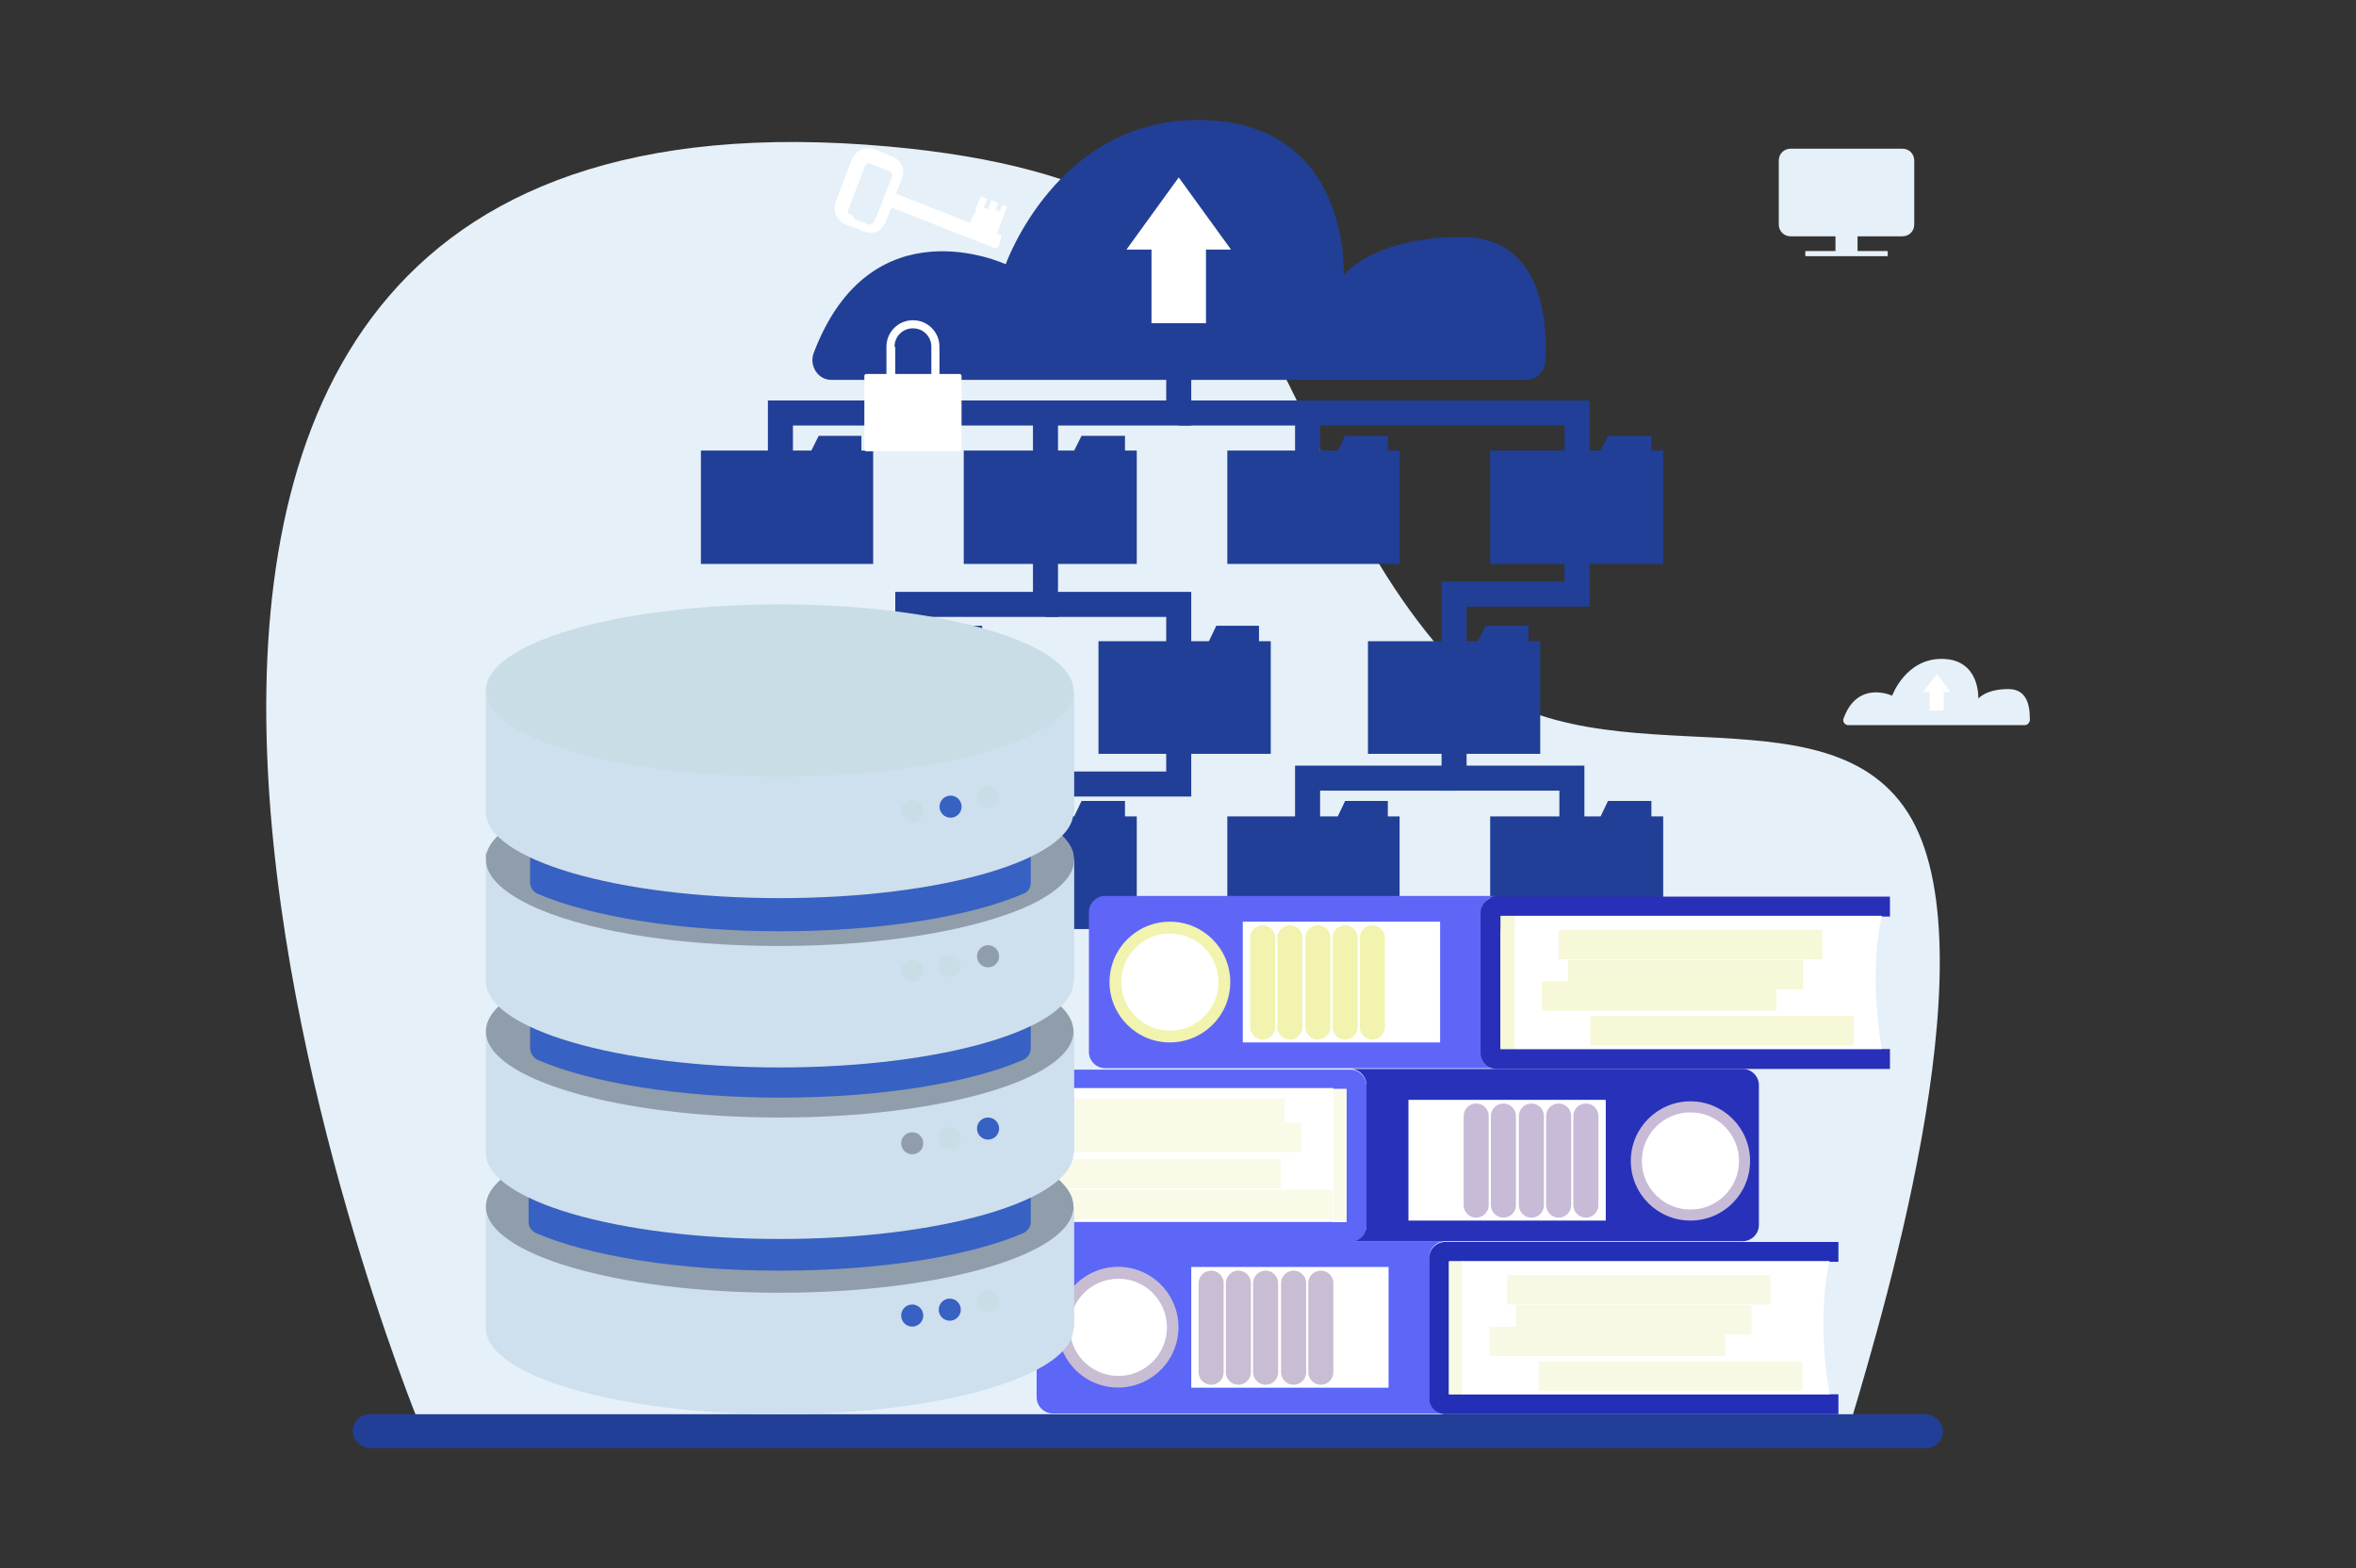 <?xml version="1.0" encoding="UTF-8"?>
<svg id="Layer_1" xmlns="http://www.w3.org/2000/svg" version="1.1" viewBox="0 0 320 213">
  <rect x="0" y="0" width="320" height="213" fill="#333333" stroke="none"/>
  <!-- Generator: Adobe Illustrator 29.0.0, SVG Export Plug-In . SVG Version: 2.1.0 Build 186)  -->
  <defs>
    <style>
      .st0 {
        stroke: #c8bdd3;
      }

      .st0, .st1, .st2, .st3, .st4, .st5, .st6 {
        fill: none;
      }

      .st0, .st1, .st3, .st4 {
        stroke-width: 3.4px;
      }

      .st0, .st3, .st4 {
        stroke-linecap: round;
        stroke-linejoin: round;
      }

      .st7 {
        fill: #223f97;
      }

      .st8 {
        fill: #5f66f7;
      }

      .st9 {
        fill: #909daa;
      }

      .st10 {
        fill: #2731ba;
      }

      .st11 {
        fill: #c9dde6;
      }

      .st12 {
        fill: #fff;
      }

      .st13 {
        fill: #c8bdd3;
      }

      .st14 {
        fill: #f9fae8;
      }

      .st15 {
        fill: #cedfed;
      }

      .st16 {
        fill: #f7f8d7;
      }

      .st1 {
        stroke: #223f97;
      }

      .st1, .st2, .st5, .st6 {
        stroke-miterlimit: 10;
      }

      .st17 {
        fill: #282fb8;
      }

      .st18 {
        fill: #3761c2;
      }

      .st2 {
        stroke: #f8f9e4;
      }

      .st2, .st5, .st6 {
        stroke-width: 4px;
      }

      .st19 {
        fill: #f1f3ae;
      }

      .st20 {
        fill: #f8f9e4;
      }

      .st3 {
        stroke: #f1f3ae;
      }

      .st4 {
        stroke: #c7bbd7;
      }

      .st5 {
        stroke: #f9fae8;
      }

      .st6 {
        stroke: #f7f8d7;
      }

      .st21 {
        fill: #5c66f7;
      }

      .st22 {
        fill: #242fb8;
      }

      .st23 {
        fill: #e5f0f8;
      }

      .st24 {
        fill: #c7bbd7;
      }
    </style>
  </defs>
  <path class="st23" d="M56.9,193.3S-19.4,7.3,120.7,19.9c60,5.4,48.8,38.1,75.3,68.7,17.2,19.8,50.2,3.6,62.6,21,12.4,17.3-2.2,66.8-7.3,83.8H56.9Z"/>
  <rect class="st7" x="47.9" y="192.1" width="216" height="4.6" rx="2.3" ry="2.3"/>
  <g>
    <g>
      <path class="st7" d="M113,51.6h94.3c1.4,0,2.5-1.1,2.6-2.5.3-5.2-.3-16.9-11.3-16.9-12.2,0-16.1,5.2-16.1,5.2,0,0,1.1-21.1-19.8-21.1-19.2,0-26.1,19.6-26.1,19.6,0,0-18.3-8.6-26.1,12.1-.6,1.7.6,3.6,2.4,3.6Z"/>
      <polygon class="st12" points="160.1 24.1 153 33.9 156.4 33.9 156.4 43.9 163.8 43.9 163.8 33.9 167.2 33.9 160.1 24.1"/>
    </g>
    <polygon class="st7" points="218.4 59.2 217.4 61.2 202.4 61.2 202.4 76.6 225.9 76.6 225.9 61.2 224.3 61.2 224.3 59.2 218.4 59.2"/>
    <polygon class="st7" points="201.8 85 200.7 87.1 185.8 87.1 185.8 102.4 209.2 102.4 209.2 87.1 207.6 87.1 207.6 85 201.8 85"/>
    <polygon class="st7" points="165.2 85 164.2 87.1 149.2 87.1 149.2 102.4 172.6 102.4 172.6 87.1 171 87.1 171 85 165.2 85"/>
    <polygon class="st7" points="127.6 85 126.5 87.1 111.6 87.1 111.6 102.4 135 102.4 135 87.1 133.4 87.1 133.4 85 127.6 85"/>
    <polygon class="st7" points="146.9 108.8 145.9 110.9 130.9 110.9 130.9 126.2 154.4 126.2 154.4 110.9 152.8 110.9 152.8 108.8 146.9 108.8"/>
    <polygon class="st7" points="182.7 108.8 181.7 110.9 166.7 110.9 166.7 126.2 190.1 126.2 190.1 110.9 188.5 110.9 188.5 108.8 182.7 108.8"/>
    <polygon class="st7" points="218.4 108.8 217.4 110.9 202.4 110.9 202.4 126.2 225.9 126.2 225.9 110.9 224.3 110.9 224.3 108.8 218.4 108.8"/>
    <polygon class="st7" points="182.7 59.2 181.7 61.2 166.7 61.2 166.7 76.6 190.1 76.6 190.1 61.2 188.5 61.2 188.5 59.2 182.7 59.2"/>
    <polygon class="st7" points="146.9 59.2 145.9 61.2 130.9 61.2 130.9 76.6 154.4 76.6 154.4 61.2 152.8 61.2 152.8 59.2 146.9 59.2"/>
    <polygon class="st7" points="111.2 59.2 110.2 61.2 95.2 61.2 95.2 76.6 118.6 76.6 118.6 61.2 117 61.2 117 59.2 111.2 59.2"/>
    <polyline class="st1" points="160.1 49.6 160.1 56.1 106 56.1 106 63.6"/>
    <line class="st1" x1="142" y1="56.1" x2="142" y2="63.6"/>
    <polyline class="st1" points="160.1 56.1 214.2 56.1 214.2 62.6"/>
    <line class="st1" x1="177.6" y1="56.1" x2="177.6" y2="62.3"/>
    <polyline class="st1" points="142 72.7 142 82.1 123.3 82.1 123.3 88.7"/>
    <polyline class="st1" points="142 82.1 160.1 82.1 160.1 88"/>
    <polyline class="st1" points="214.2 75 214.2 80.7 197.5 80.7 197.5 89.5"/>
    <polyline class="st1" points="160.1 99.2 160.1 106.5 142.6 106.5 142.6 114"/>
    <polyline class="st1" points="197.5 98.1 197.5 105.7 213.5 105.7 213.5 113"/>
    <polyline class="st1" points="197.5 105.7 177.6 105.7 177.6 113"/>
  </g>
  <path class="st23" d="M258.4,20.2h-15.2c-.9,0-1.6.7-1.6,1.6v8.7c0,.9.7,1.6,1.6,1.6h6.1v2h-4c0,0-.1,0-.1.1v.5c0,0,0,.1.1.1h11c0,0,.1,0,.1-.1v-.5c0,0,0-.1-.1-.1h-4v-2h6.1c.9,0,1.6-.7,1.6-1.6v-8.7c0-.9-.7-1.6-1.6-1.6Z"/>
  <g>
    <path class="st21" d="M196.3,192h-53.3c-1.2,0-2.2-1-2.2-2.2v-19c0-1.2,1-2.2,2.2-2.2h53.3c-1.2,0-2.2,1-2.2,2.2v19c0,1.2,1,2.2,2.2,2.2Z"/>
    <path class="st22" d="M196.8,171.3v18.1h52.9v2.7h-53.4c-1.2,0-2.2-1-2.2-2.2v-19c0-1.2,1-2.2,2.2-2.2h53.4v2.7h-52.9Z"/>
    <rect class="st20" x="196.8" y="171.3" width="1.9" height="18.1"/>
    <path class="st12" d="M248.5,189.4h-49.9v-18.1h49.9s-1.9,7,0,18.1Z"/>
    <line class="st2" x1="204.7" y1="175.2" x2="240.5" y2="175.2"/>
    <line class="st2" x1="209" y1="186.9" x2="244.8" y2="186.9"/>
    <line class="st2" x1="202.3" y1="182.2" x2="234.3" y2="182.2"/>
    <line class="st2" x1="205.9" y1="179.3" x2="237.9" y2="179.3"/>
    <circle class="st13" cx="151.9" cy="180.3" r="8.2" transform="translate(-50.4 301.4) rotate(-80.8)"/>
    <circle class="st12" cx="151.9" cy="180.3" r="6.6"/>
    <rect class="st12" x="161.8" y="172.1" width="26.8" height="16.4"/>
    <line class="st0" x1="164.5" y1="174.3" x2="164.5" y2="186.4"/>
    <line class="st0" x1="168.2" y1="174.3" x2="168.2" y2="186.4"/>
    <line class="st0" x1="171.9" y1="174.3" x2="171.9" y2="186.4"/>
    <line class="st0" x1="175.7" y1="174.3" x2="175.7" y2="186.4"/>
    <line class="st0" x1="179.4" y1="174.3" x2="179.4" y2="186.4"/>
  </g>
  <g>
    <path class="st8" d="M203.4,145.1h-53.3c-1.2,0-2.2-1-2.2-2.2v-19c0-1.2,1-2.2,2.2-2.2h53.3c-1.2,0-2.2,1-2.2,2.2v19c0,1.2,1,2.2,2.2,2.2Z"/>
    <path class="st17" d="M203.8,124.4v18.1h52.9v2.7h-53.4c-1.2,0-2.2-1-2.2-2.2v-19c0-1.2,1-2.2,2.2-2.2h53.4v2.7h-52.9Z"/>
    <rect class="st16" x="203.8" y="124.4" width="1.9" height="18.1"/>
    <path class="st12" d="M255.6,142.5h-49.9v-18.1h49.9s-1.9,7,0,18.1Z"/>
    <line class="st6" x1="211.7" y1="128.3" x2="247.5" y2="128.3"/>
    <line class="st6" x1="216" y1="140" x2="251.8" y2="140"/>
    <line class="st6" x1="209.4" y1="135.3" x2="241.3" y2="135.3"/>
    <line class="st6" x1="213" y1="132.4" x2="244.9" y2="132.4"/>
    <circle class="st19" cx="158.9" cy="133.4" r="8.2"/>
    <circle class="st12" cx="158.9" cy="133.4" r="6.6"/>
    <rect class="st12" x="168.8" y="125.2" width="26.8" height="16.4"/>
    <line class="st3" x1="171.5" y1="127.4" x2="171.5" y2="139.5"/>
    <line class="st3" x1="175.2" y1="127.4" x2="175.2" y2="139.5"/>
    <line class="st3" x1="179" y1="127.4" x2="179" y2="139.5"/>
    <line class="st3" x1="182.7" y1="127.4" x2="182.7" y2="139.5"/>
    <line class="st3" x1="186.4" y1="127.4" x2="186.4" y2="139.5"/>
  </g>
  <g>
    <path class="st10" d="M183.4,168.6h53.3c1.2,0,2.2-1,2.2-2.2v-19c0-1.2-1-2.2-2.2-2.2h-53.3c1.2,0,2.2,1,2.2,2.2v19c0,1.2-1,2.2-2.2,2.2Z"/>
    <path class="st21" d="M182.9,147.9v18.1h-52.9v2.7h53.4c1.2,0,2.2-1,2.2-2.2v-19c0-1.2-1-2.2-2.2-2.2h-53.4v2.7h52.9Z"/>
    <rect class="st14" x="181" y="147.9" width="1.9" height="18.1"/>
    <path class="st12" d="M131.2,165.9h49.9v-18.1h-49.9s1.9,7,0,18.1Z"/>
    <line class="st5" x1="135.1" y1="151.2" x2="174.5" y2="151.2"/>
    <line class="st5" x1="141.7" y1="163.6" x2="181" y2="163.6"/>
    <line class="st5" x1="137.5" y1="154.5" x2="176.8" y2="154.5"/>
    <line class="st5" x1="134.7" y1="159.4" x2="174" y2="159.4"/>
    <circle class="st24" cx="229.6" cy="157.7" r="8.1"/>
    <circle class="st12" cx="229.6" cy="157.7" r="6.6"/>
    <rect class="st12" x="191.3" y="149.5" width="26.8" height="16.4" transform="translate(409.4 315.3) rotate(180)"/>
    <line class="st4" x1="215.4" y1="151.6" x2="215.4" y2="163.7"/>
    <line class="st4" x1="211.7" y1="151.6" x2="211.7" y2="163.7"/>
    <line class="st4" x1="208" y1="151.6" x2="208" y2="163.7"/>
    <line class="st4" x1="204.2" y1="151.6" x2="204.2" y2="163.7"/>
    <line class="st4" x1="200.5" y1="151.6" x2="200.5" y2="163.7"/>
  </g>
  <g>
    <path class="st23" d="M251,98.5h24c.4,0,.6-.3.7-.6,0-1.3,0-4.3-2.9-4.3-3.1,0-4.1,1.3-4.1,1.3,0,0,.3-5.4-5-5.4-4.9,0-6.7,5-6.7,5,0,0-4.7-2.2-6.6,3.1-.2.4.2.9.6.9Z"/>
    <polygon class="st12" points="263.1 91.5 261.2 94 262.1 94 262.1 96.5 264 96.5 264 94 264.9 94 263.1 91.5"/>
  </g>
  <path class="st12" d="M130.3,50.8h-2.7v-3.7c0-2-1.6-3.6-3.6-3.6s-3.6,1.6-3.6,3.6v3.7h-2.7c-.2,0-.3.1-.3.3v9.9c0,.2.1.3.3.3h12.6c.2,0,.3-.1.3-.3v-9.9c0-.2-.1-.3-.3-.3ZM121.5,47.1c0-1.4,1.1-2.5,2.5-2.5s2.5,1.1,2.5,2.5v3.7h-4.9v-3.7Z"/>
  <path class="st12" d="M135.6,31.2h0l1.2-3.1-.6-.3-.4.9-.6-.2.4-.9-.9-.4-.5,1.2-.6-.2.5-1.2-.9-.3-.7,1.7h0v.4c-.1,0-.7,1.3-.7,1.3v.2h0l-10.1-4h0s.8-2,.8-2c.5-1.2-.1-2.6-1.4-3.1l-2.3-.9c-1.2-.5-2.6.1-3.1,1.4h0s-.2.5-.2.5h0s-1.6,4.1-1.6,4.1v.3c-.1,0-.4.9-.4.9-.2.5-.2,1.1,0,1.6h0s0,0,0,0c.2.4.4.8.8,1.1.2.1.4.2.6.3h0s0,0,0,0l1,.4h.2c0,0,1.1.5,1.1.5.3.1.5.2.8.2.2,0,.3,0,.5,0,.6,0,1.1-.4,1.4-.8.2-.2.3-.4.4-.7l.7-1.7v-.2c0,0,.1,0,.1,0h0s14,5.5,14,5.5c.2,0,.4,0,.5-.2l.2-.6h0l.2-.6c0-.2,0-.4-.2-.5h-.4c0-.1.1-.5.1-.5h0ZM115.9,29.3l-.5-.2s0,0,0,0c0,0,0,0-.1,0,0,0,0,0,0,0,0,0,0,0,0,0,0,0,0,0,0,0,0,0,0,0,0,0,0,0,0,0,0,0,0-.1-.1-.3-.1-.4,0,0,0,0,0,0,0,0,0,0,0-.1,0,0,0,0,0,0,0,0,0,0,0-.1l.9-2.3h0s.3-.8.3-.8l.6-1.5v-.3c.1,0,.2-.3.2-.3l.2-.6c0,0,0-.2.1-.2.2-.3.6-.4.9-.2l2.3.9c.1,0,.2.1.3.2.2.2.3.5.1.8l-1.3,3.2v.2c0,0-.8,1.9-.8,1.9l-.2.5c0,.2-.2.3-.4.4-.2.1-.5.2-.7,0l-1.2-.5h-.2c0,0-.3-.2-.3-.2Z"/>
  <g>
    <ellipse class="st15" cx="105.9" cy="180.4" rx="39.9" ry="11.7"/>
    <rect class="st15" x="66" y="163.9" width="79.9" height="16.5"/>
    <ellipse class="st9" cx="105.9" cy="163.9" rx="39.9" ry="11.7"/>
    <path class="st18" d="M140,152.8v13.2c0,.6-.4,1.2-1,1.5-7.2,3.1-19.3,5.1-33.1,5.1s-25.9-2-33.1-5.1c-.6-.3-1-.8-1-1.5v-13.2c0-.9.7-1.6,1.6-1.6h64.9c.9,0,1.6.7,1.6,1.6Z"/>
    <ellipse class="st15" cx="105.9" cy="156.6" rx="39.9" ry="11.7"/>
    <rect class="st15" x="66" y="140.1" width="79.9" height="16.5"/>
    <ellipse class="st9" cx="105.9" cy="140.1" rx="39.9" ry="11.7"/>
    <path class="st18" d="M140,129.5v12.8c0,.8-.4,1.4-1.1,1.7-7.2,3.1-19.3,5.1-32.9,5.1s-25.7-2-32.9-5.1c-.7-.3-1.1-1-1.1-1.7v-12.8c0-1,.8-1.9,1.9-1.9h64.3c1,0,1.9.8,1.9,1.9Z"/>
    <ellipse class="st15" cx="105.9" cy="133.3" rx="39.9" ry="11.7"/>
    <rect class="st15" x="66" y="116.8" width="79.9" height="16.5"/>
    <path class="st9" d="M145.9,116.8c0,2.2-2.2,4.3-5.9,6.1-7,3.3-19.6,5.6-34.1,5.6s-27-2.2-34-5.6c-3.7-1.8-5.9-3.9-5.9-6.1s0-.6.1-.9c.5-1.9,2.6-3.6,5.8-5.2,7-3.3,19.6-5.6,34-5.6s27,2.2,34.1,5.6c3.2,1.5,5.3,3.3,5.8,5.2,0,.3.1.6.1.9Z"/>
    <path class="st9" d="M140,108.8v12.2c-7,3.3-19.6,5.6-34.1,5.6s-27-2.2-34-5.6v-12.2c3.1-1.5,7.3-2.7,12.3-3.7,6.3-1.2,13.8-1.9,21.8-1.9s15.5.7,21.8,1.9c5,.9,9.2,2.2,12.3,3.7Z"/>
    <path class="st18" d="M140,106.8v13.1c0,.7-.4,1.3-1,1.5-7.2,3.1-19.3,5.1-33,5.1s-25.8-2-33-5.1c-.6-.3-1-.9-1-1.5v-13.1c0-.9.8-1.7,1.7-1.7h64.7c.9,0,1.7.8,1.7,1.7Z"/>
    <ellipse class="st15" cx="105.9" cy="110.3" rx="39.9" ry="11.7"/>
    <rect class="st15" x="66" y="93.8" width="79.9" height="16.5"/>
    <ellipse class="st11" cx="105.9" cy="93.8" rx="39.9" ry="11.7"/>
    <circle class="st11" cx="123.9" cy="110.2" r="1.5"/>
    <circle class="st11" cx="134.2" cy="108.2" r="1.5"/>
    <circle class="st18" cx="129" cy="109.4" r="1.5" transform="translate(.3 219.2) rotate(-80.7)"/>
    <circle class="st11" cx="123.9" cy="131.9" r="1.5"/>
    <circle class="st9" cx="134.2" cy="129.9" r="1.5"/>
    <circle class="st11" cx="129" cy="131.2" r="1.5"/>
    <circle class="st9" cx="123.9" cy="155.3" r="1.5"/>
    <circle class="st18" cx="134.2" cy="153.3" r="1.5"/>
    <circle class="st11" cx="129" cy="154.6" r="1.5"/>
    <circle class="st18" cx="123.9" cy="178.7" r="1.5"/>
    <circle class="st11" cx="134.2" cy="176.7" r="1.5"/>
    <circle class="st18" cx="129" cy="177.9" r="1.5"/>
  </g>
</svg>